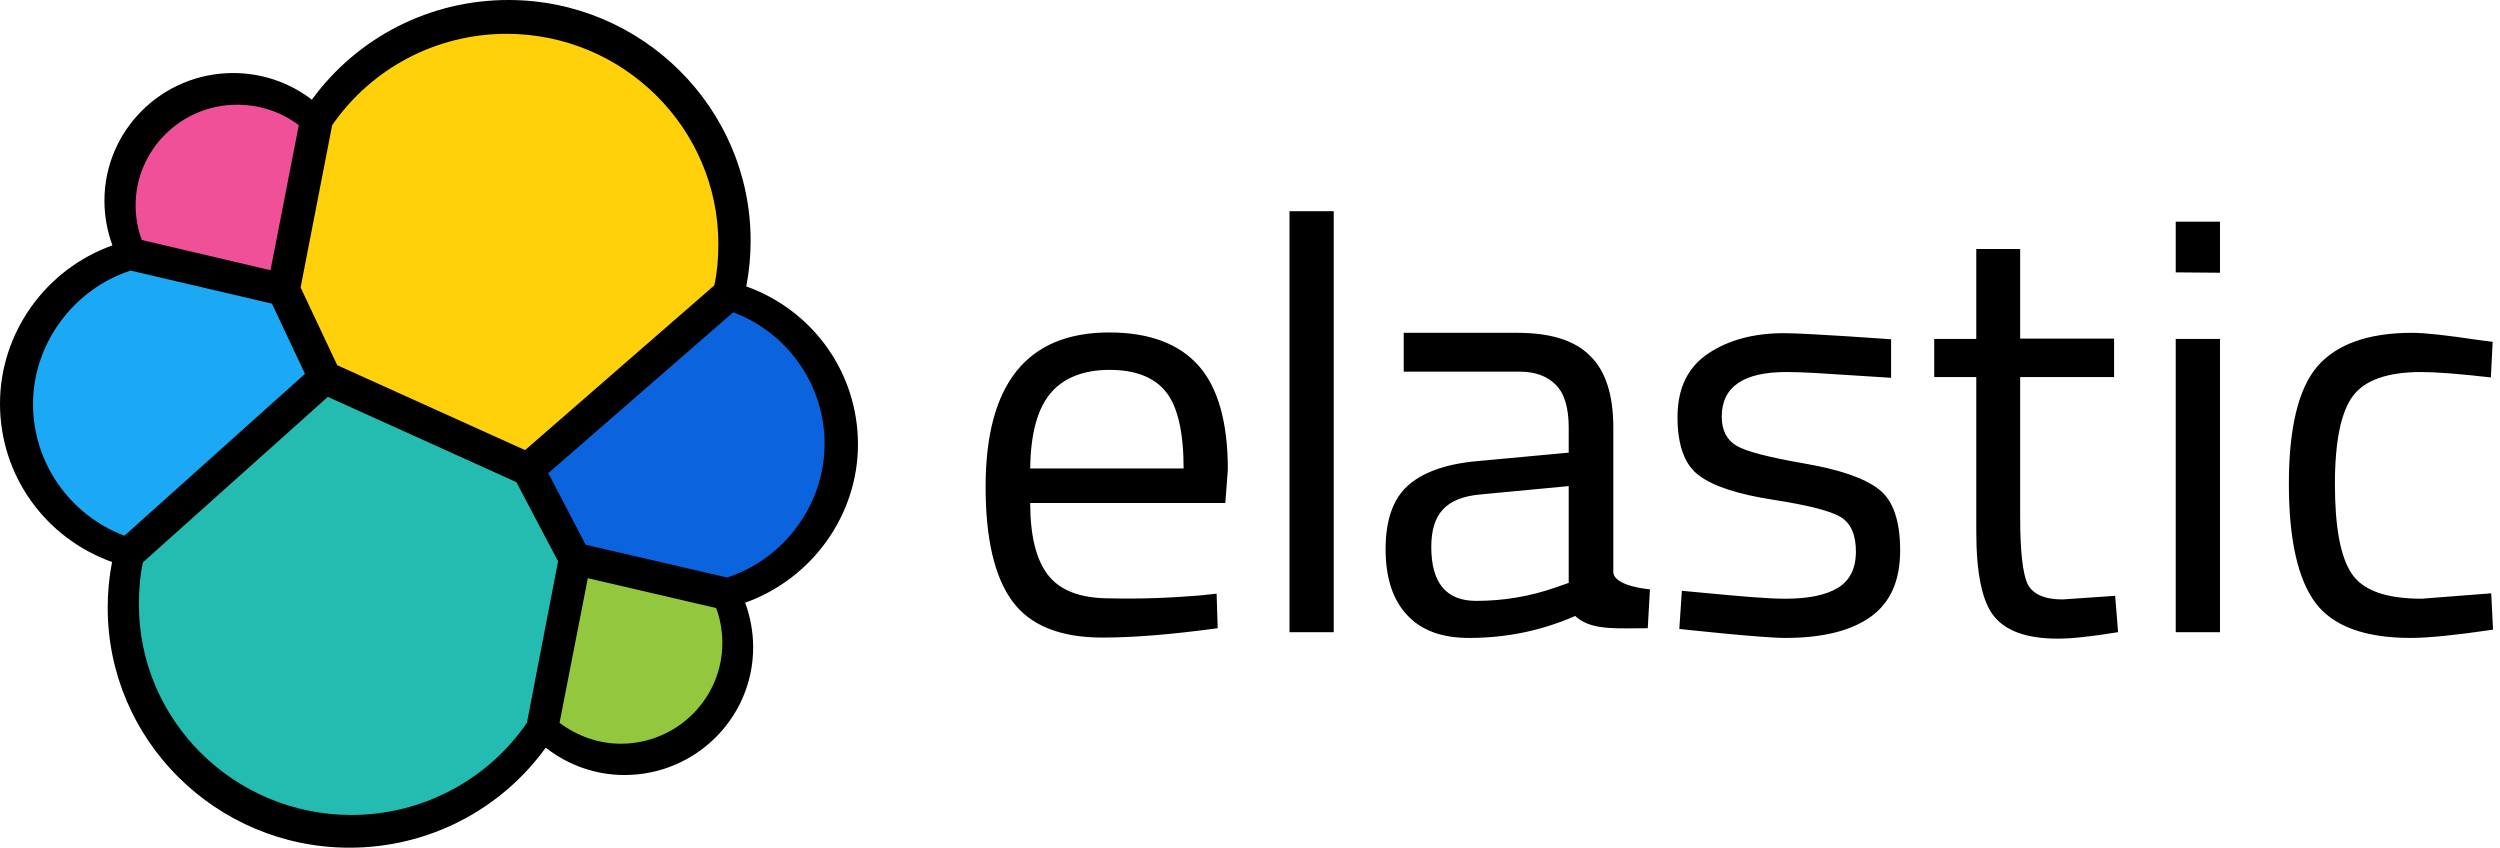 <svg width="283" height="96" viewBox="0 0 283 96" fill="none" xmlns="http://www.w3.org/2000/svg">
<path d="M97.121 50.301C97.121 42.237 92.073 35.15 84.478 32.421C84.807 30.71 84.971 29 84.971 27.248C84.971 12.219 72.656 0 57.551 0C48.684 0 40.474 4.195 35.302 11.282C32.757 9.327 29.637 8.268 26.395 8.268C18.349 8.268 11.822 14.744 11.822 22.727C11.822 24.479 12.15 26.189 12.725 27.778C5.172 30.466 0 37.675 0 45.699C0 53.804 5.09 60.891 12.684 63.62C12.356 65.29 12.191 67.041 12.191 68.792C12.191 83.781 24.465 95.959 39.571 95.959C48.438 95.959 56.647 91.724 61.778 84.636C64.323 86.632 67.443 87.732 70.686 87.732C78.732 87.732 85.258 81.256 85.258 73.273C85.258 71.522 84.93 69.811 84.355 68.222C91.908 65.534 97.121 58.325 97.121 50.301Z" fill="black"/>
<path d="M38.175 41.341L59.438 50.953L80.865 32.299C81.194 30.751 81.317 29.244 81.317 27.615C81.317 14.5 70.562 3.829 57.344 3.829C49.422 3.829 42.074 7.698 37.6 14.174L34.029 32.543L38.175 41.341Z" fill="#FED10A"/>
<path d="M16.174 63.661C15.845 65.208 15.722 66.797 15.722 68.426C15.722 81.582 26.518 92.253 39.777 92.253C47.74 92.253 55.17 88.343 59.645 81.826L63.175 63.538L58.454 54.578L37.109 44.925L16.174 63.661Z" fill="#24BBB1"/>
<path d="M16.049 27.167L30.622 30.588L33.823 14.174C31.853 12.667 29.39 11.852 26.845 11.852C20.523 11.852 15.351 16.944 15.351 23.257C15.351 24.601 15.598 25.945 16.049 27.167Z" fill="#EF5098"/>
<path d="M14.778 30.629C8.293 32.747 3.736 38.938 3.736 45.739C3.736 52.378 7.882 58.284 14.081 60.647L34.523 42.318L30.788 34.376L14.778 30.629Z" fill="#1BA9F5"/>
<path d="M63.339 81.826C65.35 83.333 67.772 84.189 70.276 84.189C76.598 84.189 81.77 79.097 81.77 72.784C81.77 71.399 81.524 70.055 81.072 68.833L66.541 65.453L63.339 81.826Z" fill="#93C83E"/>
<path d="M66.293 61.665L82.302 65.371C88.829 63.253 93.344 57.062 93.344 50.22C93.344 43.622 89.199 37.675 83 35.353L62.065 53.56L66.293 61.665Z" fill="#0B64DD"/>
<path fill-rule="evenodd" clip-rule="evenodd" d="M145.971 71.562V23.908H150.979V71.562H145.971ZM135.79 67.407L137.72 67.204L137.843 71.114C132.753 71.806 128.401 72.173 124.789 72.173C119.986 72.173 116.579 70.788 114.568 68.019C112.556 65.249 111.571 60.932 111.571 55.107C111.571 43.458 116.251 37.634 125.569 37.634C130.084 37.634 133.45 38.897 135.667 41.381C137.884 43.866 138.992 47.816 138.992 53.152L138.705 56.94H116.62C116.62 60.606 117.277 63.335 118.632 65.086C119.986 66.837 122.285 67.733 125.61 67.733C128.976 67.815 132.342 67.693 135.79 67.407ZM133.984 53.03C133.984 48.957 133.327 46.065 132.014 44.395C130.7 42.725 128.566 41.87 125.61 41.87C122.654 41.87 120.397 42.766 118.919 44.517C117.441 46.269 116.661 49.12 116.62 53.03H133.984ZM182.627 64.719V48.387C182.627 44.721 181.765 41.992 180 40.282C178.276 38.53 175.526 37.675 171.749 37.675H158.901V42.074H172.078C173.761 42.074 175.115 42.562 176.101 43.54C177.086 44.517 177.578 46.147 177.578 48.387V51.238L167.07 52.215C163.54 52.541 160.954 53.519 159.312 55.026C157.67 56.533 156.849 58.936 156.849 62.153C156.849 65.412 157.67 67.896 159.271 69.607C160.872 71.358 163.211 72.214 166.29 72.214C170.313 72.214 174.294 71.481 178.317 69.729C179.852 71.181 182.255 71.155 185.177 71.124C185.615 71.119 186.067 71.114 186.527 71.114L186.773 66.715C186.773 66.715 182.627 66.389 182.627 64.719ZM167.111 68.019C163.704 68.019 162.021 65.982 162.021 61.909C162.021 60.076 162.431 58.651 163.334 57.673C164.237 56.696 165.674 56.125 167.686 55.963L177.578 55.026V65.982L176.06 66.512C173.145 67.53 170.148 68.019 167.111 68.019ZM202.208 42.114C197.364 42.114 194.901 43.784 194.901 47.165C194.901 48.713 195.476 49.812 196.584 50.464C197.692 51.116 200.237 51.767 204.219 52.46C208.201 53.152 210.992 54.089 212.634 55.352C214.276 56.574 215.097 58.895 215.097 62.316C215.097 65.738 213.989 68.222 211.772 69.811C209.555 71.399 206.354 72.214 202.085 72.214C199.334 72.214 190.098 71.195 190.098 71.195L190.386 66.878C191.215 66.955 192.008 67.029 192.768 67.1C196.858 67.484 199.944 67.774 202.125 67.774C204.712 67.774 206.682 67.367 208.037 66.552C209.391 65.738 210.089 64.353 210.089 62.438C210.089 60.524 209.514 59.221 208.365 58.529C207.216 57.836 204.671 57.184 200.73 56.574C196.789 55.963 193.998 55.066 192.356 53.845C190.714 52.664 189.893 50.423 189.893 47.206C189.893 43.988 191.042 41.585 193.341 40.037C195.64 38.49 198.513 37.716 201.92 37.716C204.629 37.716 214.071 38.408 214.071 38.408V42.766C212.417 42.671 210.863 42.567 209.421 42.471C206.534 42.278 204.097 42.114 202.208 42.114ZM228.683 42.685H239.314V38.327H228.683V28.185H223.715V38.367H218.954V42.685H223.715V60.158C223.715 64.882 224.372 68.1 225.727 69.77C227.081 71.44 229.462 72.295 232.951 72.295C234.511 72.295 236.769 72.051 239.766 71.562L239.437 67.448L233.485 67.856C231.392 67.856 230.078 67.245 229.503 66.064C228.97 64.882 228.683 62.357 228.683 58.569V42.685ZM246.292 30.832V25.09H251.302V30.873L246.292 30.832ZM246.292 71.562V38.367H251.302V71.562H246.292ZM280.569 38.489C277.038 37.96 274.534 37.675 273.056 37.675C268.049 37.675 264.477 38.978 262.302 41.503C260.167 44.029 259.1 48.468 259.1 54.781C259.1 61.094 260.126 65.575 262.097 68.222C264.066 70.87 267.679 72.214 272.892 72.214C274.945 72.214 278.063 71.888 282.212 71.277L282.006 67.163L274.123 67.774C270.101 67.774 267.474 66.837 266.202 64.923C264.929 63.009 264.312 59.628 264.312 54.781C264.312 49.934 265.011 46.595 266.366 44.803C267.721 43.011 270.306 42.114 274.082 42.114C275.765 42.114 278.392 42.318 281.965 42.725L282.17 38.693L280.569 38.489Z" fill="black"/>
</svg>
